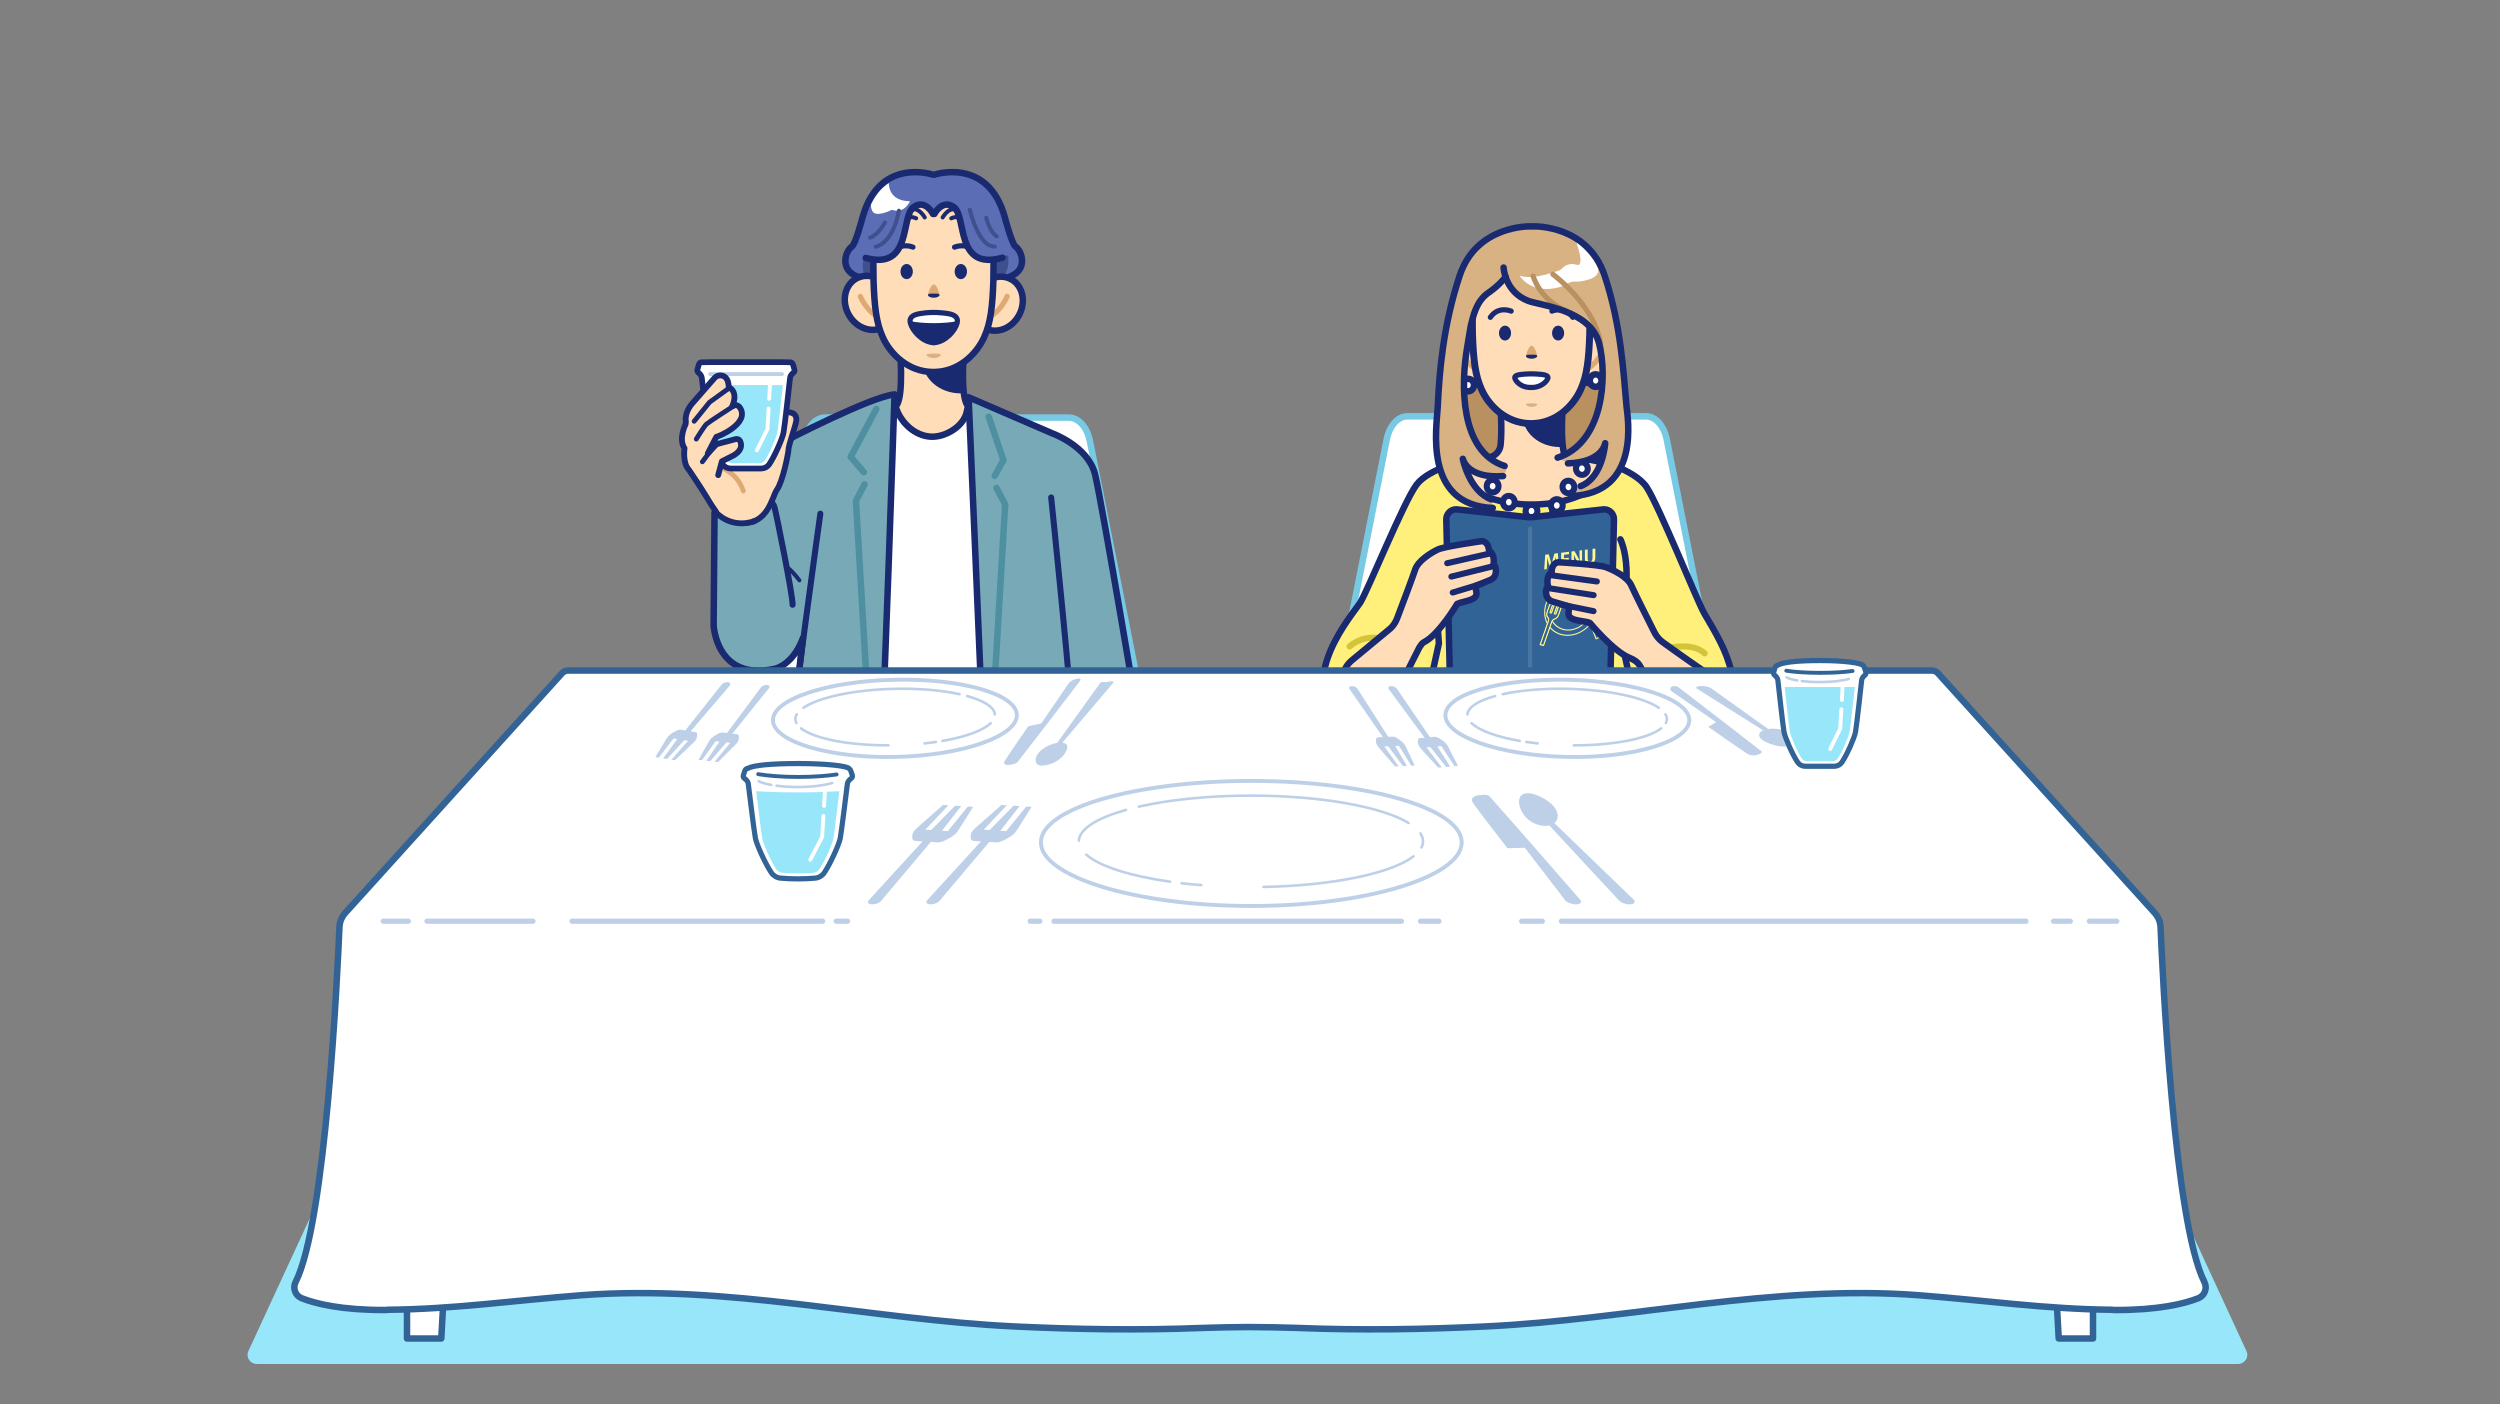 <?xml version="1.0" encoding="utf-8"?>
<!-- Generator: Adobe Illustrator 28.0.0, SVG Export Plug-In . SVG Version: 6.00 Build 0)  -->
<!DOCTYPE svg PUBLIC "-//W3C//DTD SVG 1.1//EN" "http://www.w3.org/Graphics/SVG/1.1/DTD/svg11.dtd">
<svg version="1.1" id="レイヤー_1" xmlns:x="http://ns.adobe.com/Extensibility/1.0/" xmlns:i="http://ns.adobe.com/AdobeIllustrator/10.0/" xmlns:graph="http://ns.adobe.com/Graphs/1.0/"
	 xmlns="http://www.w3.org/2000/svg" xmlns:xlink="http://www.w3.org/1999/xlink" x="0px" y="0px" width="1460px" height="820px"
	 viewBox="0 0 1460 820" style="enable-background:new 0 0 1460 820;" xml:space="preserve">
<rect x="0" y="0" width="1460" height="820" fill="#808080" stroke="none"/>
<style type="text/css">
	.st0{fill:#FFFFFF;stroke:#78C9E3;stroke-width:3.802;stroke-miterlimit:10;}
	.st1{fill:#5B6DB5;}
	.st2{fill:#40508F;}
	.st3{fill:#FFFFFF;}
	.st4{fill:#77AAB6;stroke:#192A71;stroke-width:3.802;stroke-linecap:round;stroke-linejoin:round;stroke-miterlimit:10;}
	.st5{fill:none;stroke:#4E90A0;stroke-width:3.802;stroke-linecap:round;stroke-linejoin:round;stroke-miterlimit:10;}
	.st6{fill:none;stroke:#192A71;stroke-width:3.526;stroke-linecap:round;stroke-linejoin:round;stroke-miterlimit:10;}
	.st7{fill:none;stroke:#192A71;stroke-width:2.369;stroke-linecap:round;stroke-linejoin:round;stroke-miterlimit:10;}
	.st8{fill:#FFDDB8;stroke:#192A71;stroke-width:3.802;stroke-linecap:round;stroke-linejoin:round;stroke-miterlimit:10;}
	.st9{fill:#192A71;}
	.st10{fill:#FFDDB8;stroke:#192A71;stroke-width:3.802;stroke-linecap:round;stroke-linejoin:round;stroke-miterlimit:10.001;}
	.st11{fill:none;stroke:#DDAA73;stroke-width:3.042;stroke-linecap:round;stroke-linejoin:round;stroke-miterlimit:10;}
	.st12{fill:#FFDDB8;}
	.st13{fill:none;stroke:#192A71;stroke-width:3.802;stroke-linecap:round;stroke-linejoin:round;stroke-miterlimit:10;}
	.st14{fill:none;stroke:#192A71;stroke-width:3.042;stroke-linecap:round;stroke-linejoin:round;stroke-miterlimit:10;}
	.st15{fill:#DDAA73;}
	.st16{fill:#D9B284;}
	.st17{fill:#FFDDB8;stroke:#192A71;stroke-width:3.411;stroke-linecap:round;stroke-linejoin:round;stroke-miterlimit:10;}
	.st18{fill:none;stroke:#DDAA73;stroke-width:2.842;stroke-linecap:round;stroke-linejoin:round;stroke-miterlimit:10;}
	.st19{fill:#FFFFFF;stroke:#192A71;stroke-width:3.338;stroke-linecap:round;stroke-linejoin:round;stroke-miterlimit:10;}
	.st20{fill:#98E6FA;}
	.st21{fill:none;stroke:#BDD0E8;stroke-width:2.274;stroke-linecap:round;stroke-linejoin:round;stroke-miterlimit:10;}
	.st22{fill:none;stroke:#FFFFFF;stroke-width:2.274;stroke-linecap:round;stroke-linejoin:round;stroke-miterlimit:10;}
	.st23{fill:none;stroke:#192A71;stroke-width:2.842;stroke-linecap:round;stroke-linejoin:round;stroke-miterlimit:10;}
	.st24{fill:none;stroke:#40508F;stroke-width:2.369;stroke-linecap:round;stroke-linejoin:round;stroke-miterlimit:10;}
	.st25{fill:#FFEF7B;stroke:#192A71;stroke-width:3.802;stroke-linecap:round;stroke-linejoin:round;stroke-miterlimit:10;}
	.st26{fill:none;stroke:#D3C439;stroke-width:3.553;stroke-linecap:round;stroke-linejoin:round;stroke-miterlimit:10;}
	.st27{fill:#B99060;}
	.st28{fill:#FFDDB8;stroke:#192A71;stroke-width:4.049;stroke-linecap:round;stroke-linejoin:round;stroke-miterlimit:10;}
	.st29{fill:#FFFFFF;stroke:#192A71;stroke-width:3.042;stroke-linecap:round;stroke-linejoin:round;stroke-miterlimit:10;}
	.st30{fill:#FFFFFF;stroke:#192A71;stroke-width:3.802;stroke-linecap:round;stroke-linejoin:round;stroke-miterlimit:10;}
	.st31{fill:#326396;}
	.st32{fill:none;stroke:#B99060;stroke-width:3.042;stroke-linecap:round;stroke-linejoin:round;stroke-miterlimit:10;}
	.st33{fill:#FFFFFF;stroke:#192A71;stroke-width:3.553;stroke-linecap:round;stroke-linejoin:round;stroke-miterlimit:10;}
	.st34{fill:#FFFFFF;stroke:#192A71;stroke-width:3.553;stroke-linecap:round;stroke-linejoin:round;stroke-miterlimit:9.999;}
	.st35{fill:#326396;stroke:#192A71;stroke-width:3.802;stroke-linecap:round;stroke-linejoin:round;stroke-miterlimit:10;}
	.st36{fill:none;stroke:#4B76A3;stroke-width:2.369;stroke-linecap:round;stroke-linejoin:round;stroke-miterlimit:10;}
	.st37{fill:#FFF892;}
	.st38{fill:#FFF11B;}
	.st39{fill:none;stroke:#192A71;stroke-width:3.553;stroke-linecap:round;stroke-linejoin:round;stroke-miterlimit:10;}
	.st40{fill:#FFFFFF;stroke:#326396;stroke-width:3.802;stroke-linecap:round;stroke-linejoin:round;stroke-miterlimit:10;}
	.st41{fill:none;stroke:#BDD0E8;stroke-width:3.042;stroke-linecap:round;stroke-linejoin:round;stroke-miterlimit:10;}
	.st42{fill:#FFFFFF;stroke:#326396;stroke-width:3.042;stroke-linecap:round;stroke-linejoin:round;stroke-miterlimit:10;}
	.st43{fill:#FFFFFF;stroke:#326396;stroke-width:2.281;stroke-linecap:round;stroke-linejoin:round;stroke-miterlimit:10;}
	.st44{fill:none;stroke:#BDD0E8;stroke-width:1.521;stroke-linecap:round;stroke-linejoin:round;stroke-miterlimit:10;}
	.st45{fill:#FFFFFF;stroke:#BDD0E8;stroke-width:2.281;stroke-linecap:round;stroke-linejoin:round;stroke-miterlimit:10;}
	.st46{fill:#BDD0E8;}
</style>
<g id="男性">
	<g>
		<path class="st0" d="M651.327,419.636H454.835c-8.61,0-14.785-12.572-12.311-25.063l27.096-136.815
			c1.631-8.235,6.635-13.875,12.311-13.875h142.301c5.676,0,10.68,5.64,12.311,13.875l27.096,136.815
			C666.112,407.064,659.937,419.636,651.327,419.636z"/>
		<g>
			<path class="st1" d="M589.693,161.569c10.919-4.02,7.112-15.032,3.376-17.563c-2.179-1.476-6.321-17.354-6.321-17.354
				c-9.913-35.215-41.053-24.643-41.053-24.643h-0.833c0,0-31.139-10.572-41.053,24.643c0,0-4.143,15.877-6.321,17.354
				c-3.735,2.531-7.543,13.543,3.376,17.563c0,0,6.992,11.114,8.378,11.392s61.178,4.99,61.732,4.621
				C571.529,177.212,589.693,161.569,589.693,161.569z"/>
			<path class="st2" d="M575.041,151.706l13.677-2.588c0,0,3.142,16.819-14.417,17.743
				C556.743,167.786,575.041,151.706,575.041,151.706z"/>
			<path class="st2" d="M504.622,150.042c0,0-3.512,10.35,4.251,15.525c7.763,5.175,11.829,0.185,11.829,0.185l-3.881-11.644
				L504.622,150.042z"/>
			<g>
				<rect x="509.205" y="240.713" class="st3" width="72.236" height="185.683"/>
				<g>
					<path class="st4" d="M574.1,429.618C573.593,415.937,565.657,232,565.657,232l48.727,21.029c0,0,21.111,7.43,25.165,24.151
						c4.054,16.722,27.027,153.705,27.027,153.705L574.1,429.618z"/>
					<polyline class="st5" points="577.393,243.4 586.008,268.736 580.94,277.857 					"/>
					<polyline class="st5" points="581.954,284.951 587.021,294.578 581.194,392.881 					"/>
					<path class="st6" d="M613.877,290.525c0,0,13.181,126.79,12.668,139.346"/>
				</g>
				<g>
					<path class="st4" d="M457.809,257.924l-35.977,36.99l-4.546,4.488l-0.521,65.774c0,0,1.52,33.107,35.977,25.336
						c0,0,10.39-2.112,16.197-17.945c-3.597,30.213-6.57,58.146-6.57,58.146s51.349,2.534,52.363,1.013
						c1.013-1.52,7.683-201.419,7.683-201.419C507.974,231.828,457.809,257.924,457.809,257.924z"/>
					<polyline class="st5" points="504.93,282.853 499.863,292.481 505.69,390.783 					"/>
					<path class="st6" d="M479.091,299.981c0,0-16.721,119.584-16.722,130.732"/>
					<path class="st6" d="M447.168,291.367c0,0,4.054,1.267,5.067,4.56s10.894,52.445,10.641,57.259"/>
					<path class="st7" d="M466.848,338.916c0,0-3.561-4.839-6.939-7.487"/>
					<polyline class="st5" points="511.767,238.852 496.794,266.79 504.463,275.737 					"/>
				</g>
				<g>
					<g>
						<g>
							<path class="st8" d="M525.238,202.109c0.014,0.001,0.029,0.002,0.043,0.003C525.264,202.069,525.249,202.059,525.238,202.109
								z"/>
							<path class="st8" d="M563.288,202.111c0.014-0.001,0.029-0.002,0.043-0.003C563.32,202.059,563.306,202.069,563.288,202.111z
								"/>
							<path class="st8" d="M563.288,202.111c-6.283,0.365-12.559,0.88-18.877,1.321c-0.042,0.61-0.084,1.221-0.127,1.831
								c-0.043-0.61-0.085-1.221-0.127-1.831c-6.317-0.441-12.594-0.956-18.877-1.321c0.42,1.037,2.599,28.71-1.611,34.443
								c-0.673,0.916-0.278,1.955,0.137,3.012c3.108,7.907,10.603,14.746,19.402,15.436c8.714,0.684,20.332-6.212,21.554-15.436
								c0.149-1.126,0.81-2.097,0.137-3.013C560.689,230.822,562.868,203.149,563.288,202.111z"/>
						</g>
						<path class="st9" d="M544.411,203.122l-0.127,1.402l-0.127-1.402l-3.247-0.186c-1.31,2.409-2.062,5.083-2.062,7.913
							c0,10.425,9.926,18.876,22.169,18.876c0.547,0,1.083-0.037,1.619-0.07c-2.47-10.94-0.491-27.547-0.491-27.547L544.411,203.122
							z"/>
					</g>
					<g>
						<g>
							
								<ellipse transform="matrix(0.469 -0.883 0.883 0.469 153.153 608.778)" class="st10" cx="582.652" cy="177.073" rx="16.225" ry="14.057"/>
							<path class="st11" d="M588.159,173.087c0,0-4.096,10.2-12.529,12.85"/>
						</g>
						<g>
							
								<ellipse transform="matrix(0.883 -0.469 0.469 0.883 -23.746 258.761)" class="st10" cx="508.034" cy="177.092" rx="14.057" ry="16.225"/>
							<path class="st11" d="M502.453,173.087c0,0,4.096,10.2,12.529,12.85"/>
						</g>
						<path class="st12" d="M564.36,141.131c-2.049-4.054-3.596-9.444-3.975-12.679c-0.64-5.464-3.413-7.556-7.599-8.196
							s-7.257,4.269-7.257,4.269s-8.282-9.691-13.234-1.793c-3.743,5.97-5.217,14.448-5.77,18.4h-16.526
							c0.016,5.527,0.072,22.185,0.163,23.026c0.503,14.855,1.546,24.272,5.384,32.798c4.574,10.16,14.975,19.939,28.674,20.272
							h1.843c13.699-0.333,24.1-10.112,28.674-20.272c3.838-8.526,4.881-17.943,5.384-32.798c0.091-0.841,0.147-17.5,0.163-23.026
							L564.36,141.131L564.36,141.131z"/>
						<path class="st13" d="M524.781,141.131c-8.646,0-14.782,0-14.782,0c0.016,5.527,0.072,22.185,0.163,23.026
							c0.503,14.855,1.546,24.272,5.384,32.798c4.574,10.16,14.975,19.939,28.674,20.272h1.843
							c13.699-0.333,24.1-10.112,28.674-20.272c3.838-8.526,4.881-17.942,5.384-32.798c0.091-0.841,0.147-17.5,0.163-23.026
							c0,0-5.973,0-14.436,0"/>
						<g>
							<g>
								<g>
									<ellipse class="st9" cx="561.124" cy="158.597" rx="3.604" ry="4.428"/>
									<path class="st14" d="M557.459,144.328c0,0,7.548-3.355,12.412,3.69"/>
								</g>
								<g>
									<ellipse class="st9" cx="529.488" cy="158.597" rx="3.604" ry="4.428"/>
									<path class="st14" d="M533.153,144.328c0,0-7.548-3.355-12.412,3.69"/>
								</g>
							</g>
							<g>
								<path class="st15" d="M548.661,172.284c0,0.865-1.502,1.566-3.355,1.566s-3.355-0.701-3.355-1.566s1.558-6.15,3.411-6.15
									S548.661,171.419,548.661,172.284z"/>
								<path class="st9" d="M548.661,172.284c0,0.865-1.502,1.566-3.355,1.566s-3.355-0.701-3.355-1.566s1.558-0.839,3.411-0.839
									S548.661,171.419,548.661,172.284z"/>
							</g>
							<g>
								<path class="st9" d="M554.423,183.297c-1.478-0.324-3.048-0.459-4.298-0.589c-4.217-0.437-8.499-0.299-12.675,0.416
									c-3.177,0.544-6.73,1.575-5.824,5.423c1.045,4.435,6.671,10.98,13.29,11.567l0.034,0.057
									c0.119-0.001,0.236-0.022,0.355-0.027c0.119,0.005,0.235,0.027,0.355,0.027l0.034-0.057
									c6.619-0.587,12.245-7.132,13.29-11.567C559.764,185.238,557.265,183.92,554.423,183.297z"/>
								<path class="st3" d="M554.423,183.181c-1.478-0.279-3.048-0.396-4.298-0.507c-4.217-0.376-8.499-0.257-12.675,0.359
									c-3.133,0.462-6.625,1.338-5.85,4.543c3.601,0.709,8.407,1.146,13.705,1.146c5.298,0,10.105-0.437,13.706-1.146
									C559.678,184.821,557.22,183.709,554.423,183.181z"/>
								<path class="st14" d="M554.423,183.297c-1.478-0.324-3.048-0.459-4.298-0.589c-4.217-0.437-8.499-0.299-12.675,0.416
									c-3.177,0.544-6.73,1.575-5.824,5.423c1.045,4.435,6.671,10.98,13.29,11.567l0.034,0.057
									c0.119-0.001,0.236-0.022,0.355-0.027c0.119,0.005,0.235,0.027,0.355,0.027l0.034-0.057
									c6.619-0.587,12.245-7.132,13.29-11.567C559.764,185.238,557.265,183.92,554.423,183.297z"/>
							</g>
							<path class="st16" d="M549.499,207.284c0,0.741-1.766,1.845-4.081,1.845s-4.305-1.104-4.305-1.845s2.101-0.783,4.417-0.783
								S549.499,206.543,549.499,207.284z"/>
						</g>
					</g>
				</g>
				<g>
					<path class="st17" d="M451.621,249.248c2.081-12.735,11.76-7.696,11.76-7.696s2.081,1.099,1.628,4.215
						c-0.452,3.115-4.433,14.109-4.523,16.675c-0.09,2.565-3.438,19.057-6.875,23.73c-2.527,3.435-5.428,21.622-21.53,18.782
						l-21.711-29.868l17.912-22.172L451.621,249.248z"/>
					<path class="st18" d="M416.702,271.42c0,0,13.479,2.749,17.369,15.301"/>
					<g>
						<path class="st19" d="M463.488,214.191l-0.033-0.127c-0.388-1.503-0.666-2.529-2.263-2.488c-1.222,0.032-2.794,0-4.556-0.076
							h-42.033c-1.761,0.076-3.334,0.108-4.556,0.076c-1.597-0.041-1.875,0.985-2.263,2.488l-0.033,0.127
							c-0.32,1.242-0.989,2.539,0.029,3.353c0.936,0.749,1.929,1.822,2.068,3.08c0.271,2.457,3.137,28.466,3.8,31.937
							c0.686,3.592,5.144,13.841,8.353,18.588c1.044,1.544,2.817,2.469,4.72,2.469h17.797c1.903,0,3.677-0.925,4.72-2.469
							c3.209-4.747,7.667-14.996,8.353-18.588c0.663-3.47,3.528-29.48,3.8-31.937c0.139-1.258,1.132-2.332,2.067-3.08
							C464.477,216.73,463.808,215.433,463.488,214.191z"/>
						<path class="st20" d="M414.035,224.877c0.735,6.771,2.721,24.892,3.221,27.562c0.574,3.065,4.461,12.175,7.193,16.296
							c0.734,1.107,1.98,1.769,3.332,1.769h15.657c1.352,0,2.598-0.662,3.332-1.769c2.732-4.124,6.619-13.232,7.193-16.295
							c0.5-2.672,2.486-20.789,3.221-27.563L414.035,224.877L414.035,224.877z"/>
						<line class="st21" x1="414.712" y1="218.463" x2="456.687" y2="218.463"/>
						<path class="st22" d="M449.812,222.311c0,0-0.281,4.874-0.61,10.57"/>
						<path class="st22" d="M448.872,238.596c-0.361,6.26-0.689,11.934-0.689,11.934l-6.152,12.46"/>
					</g>
					<g>
						<path class="st17" d="M419.416,277.467l2.171-8.063l5.609-2.84c0,0,7.572-3.048,5.085-8.874
							c-0.434-1.016-1.571-1.53-2.628-1.25l-11.182,2.962l-5.121,5.386c0,0,5.22-10.273,5.121-9.774
							c-0.096,0.485,20.514-7.808,13.333-17.39c-0.352-0.47-2.043-1.36-2.543-1.056l-1.653,0.675c0,0,4.059-8.062-2.047-11.154
							c0,0,0.137-2.668-1.162-4.797c-1.561-2.559-5.185-2.758-7.154-0.505l-13.35,15.276c0,0-4.235,4.887-3.348,10.173l-0.197,1.596
							c0,0-4.333,8.478-0.591,13.964c0,0-1.28,8.677,2.561,12.567c0,0,7.47,11.106,10.045,15.465
							c4.593,7.775,5.909,8.877,6.106,9.575s8.865,9.39,21.966,4.997"/>
						<path class="st23" d="M406.63,256.418c0,0,4.626-7.518,5.917-8.716c1.291-1.199,16.714-11.135,16.714-11.135"/>
						<polyline class="st23" points="405.393,246.013 414.322,234.954 425.457,226.891 						"/>
						<path class="st23" d="M410.188,269.679c0,0,6.978-9.489,7.63-9.883"/>
					</g>
				</g>
			</g>
			<path class="st13" d="M500.865,161.569c-10.919-4.02-7.112-15.032-3.376-17.563c2.179-1.476,6.321-17.354,6.321-17.354
				c9.913-35.215,41.053-24.643,41.053-24.643h0.833c0,0,31.139-10.572,41.053,24.643c0,0,4.143,15.877,6.321,17.354
				c3.735,2.531,7.543,13.543-3.376,17.563"/>
			<path class="st1" d="M546.577,112.522c32.529-4.621,39.368,38.074,39.368,38.074c-23.658,6.377-24.859-17.374-26.985-26.43
				s-13.123,1.663-13.123,1.663s-5.36-8.964-11.459-3.697c-6.099,5.268-6.746,18.852-7.393,19.961
				c-0.647,1.109-9.241,14.694-21.625,8.132l7.763-29.572L546.577,112.522z"/>
			<g>
				<path class="st7" d="M555.535,127.497c0,0,2.873-1.446,4.31-0.126"/>
				<path class="st7" d="M550.507,126.994c0,0,3.592-6.224,7.327-4.401"/>
				<path class="st13" d="M505.6,150.643c27.322,7.366,20.195-24.341,27.987-29.747c6.901-4.789,11.292,4.061,11.292,4.061h0.802
					c0,0,4.391-8.85,11.292-4.061c7.84,5.44,0.575,37.509,28.501,29.605"/>
				<path class="st7" d="M535.023,127.497c0,0-2.873-1.446-4.31-0.126"/>
				<path class="st7" d="M540.051,126.994c0,0-3.592-6.224-7.327-4.401"/>
			</g>
			<path class="st3" d="M519.101,106.92c-4.354,2.852-7.861,7.087-10.482,12.658c0.018,2.229,0.808,3.664,0.808,3.664
				c2.126,4.159,11.459-0.739,11.459-0.739c7.301,2.68,10.535-4.99,10.535-4.99C519.665,117.429,519.043,108.922,519.101,106.92z"/>
			<path class="st24" d="M566.354,122.503c0,0,5.175,21.994,14.601,21.44"/>
			<path class="st24" d="M575.965,127.124c0,0,1.756,8.132,6.099,10.905"/>
			<path class="st24" d="M524.953,123.058c0,0-2.68,18.021-13.492,21.07"/>
			<path class="st24" d="M516.82,129.896c0,0-3.604,7.116-8.687,8.872"/>
		</g>
	</g>
</g>
<g id="女性">
	<g>
		<path class="st0" d="M987.892,415.387H795.329c-8.437,0-14.489-12.32-12.064-24.562l26.554-134.078
			c1.598-8.07,6.502-13.597,12.064-13.597h139.455c5.562,0,10.466,5.527,12.064,13.597l26.554,134.078
			C1002.381,403.066,996.329,415.387,987.892,415.387z"/>
		<g>
			<path class="st25" d="M930.042,267.887c0,0,24.288,5.711,31.515,16.532s29.699,66.876,33.7,73.747
				c6.441,11.06,13.215,21.847,15.893,34.55c2.608,12.375-0.79,26.815-12.057,33.981c-12.533,7.971-29.791,5.196-39.052-6.186
				c-15.913-19.557-52.933-47.073-52.933-47.073l-25.778-70.704l-2.541-22.347L930.042,267.887z"/>
			<path class="st25" d="M858.008,268.235c0,0-23.309,4.847-30.797,14.892s-28.76,62.559-32.924,68.952
				s-36.673,43.821-12.995,66.286c0,0,24.647,21.02,46.018-6.699c16.116-20.903,38.163-67.783,38.163-67.783l40.571-41.141
				l3.052-21.115L858.008,268.235z"/>
			<path class="st25" d="M840.914,324.402c0,0-6.265,3.548-2.386,27.186l1.79,24.197l-12,54.402l130.549-1.15l-12-55.551
				l1.79-23.048c3.879-23.639-2.354-35.458-2.354-35.458"/>
			<path class="st26" d="M788.173,377.57c0,0,9.617-9.822,25.07-2.357"/>
			<path class="st26" d="M975.319,378.328c0,0,13.257-3.252,20.211,3.214"/>
			<ellipse class="st27" cx="896.174" cy="230.628" rx="43.222" ry="46.662"/>
			<g>
				<g>
					<g>
						<path class="st8" d="M875.926,234.008c0.014,0.001,0.028,0.002,0.042,0.003C875.951,233.97,875.937,233.96,875.926,234.008z"
							/>
						<path class="st8" d="M913.216,234.011c0.014-0.001,0.028-0.002,0.042-0.003C913.247,233.96,913.232,233.969,913.216,234.011z"
							/>
						<path class="st8" d="M913.976,266.49c-3.175-7.591-1.272-31.525-0.886-32.479c-6.157,0.358-12.308,0.862-18.499,1.294
							c-0.041,0.598-0.083,1.197-0.124,1.795c-0.042-0.598-0.083-1.196-0.125-1.795c-6.191-0.432-12.342-0.937-18.499-1.294
							c0.305,0.753,1.556,15.841,0.505,25.89c-0.392,3.744-3.318,6.731-7.053,7.196c-7.973,0.994-14.987,2.445-20.568,4.228
							c1.76,13.064,21.544,23.365,45.708,23.365s43.948-10.3,45.708-23.365C933.288,269.136,924.274,267.446,913.976,266.49z"/>
					</g>
					<path class="st9" d="M894.716,235.001l-0.124,1.374l-0.124-1.374l-3.182-0.182c-1.284,2.361-2.021,4.982-2.021,7.755
						c0,10.216,9.727,18.498,21.726,18.498c0.536,0,1.061-0.036,1.587-0.068c-2.421-10.721-0.481-26.996-0.481-26.996
						L894.716,235.001z"/>
				</g>
				<g>
					<g>
						
							<ellipse transform="matrix(0.469 -0.883 0.883 0.469 310.978 932.953)" class="st10" cx="931.051" cy="207.961" rx="15.901" ry="13.776"/>
						<path class="st11" d="M936.43,204.076c0,0-4.014,9.996-12.278,12.593"/>
					</g>
					<g>
						
							<ellipse transform="matrix(0.883 -0.469 0.469 0.883 2.583 426.356)" class="st10" cx="857.931" cy="207.989" rx="13.776" ry="15.901"/>
						<path class="st11" d="M852.438,204.076c0,0,4.014,9.996,12.278,12.593"/>
					</g>
					<g>
						<path class="st28" d="M894.41,172.917c0.196-1.025,0.3-2.086,0.3-3.173c0-8.648-6.518-15.659-14.559-15.659
							s-14.559,7.011-14.559,15.659c0,1.087,0.104,2.149,0.3,3.173H859.8c0.016,5.405,0.071,21.695,0.159,22.518
							c0.492,14.527,1.512,23.736,5.266,32.074c4.473,9.936,14.645,19.499,28.041,19.825h1.802
							c13.396-0.326,23.569-9.889,28.041-19.825c3.753-8.338,4.774-17.547,5.266-32.074c0.089-0.823,0.143-17.114,0.159-22.518
							H894.41z"/>
						<g>
							<g>
								<g>
									<ellipse class="st9" cx="909.936" cy="194.519" rx="3.532" ry="4.339"/>
									<path class="st14" d="M906.345,181.697c0,0,7.397-3.288,12.164,3.616"/>
								</g>
								<g>
									<ellipse class="st9" cx="878.933" cy="194.519" rx="3.532" ry="4.339"/>
									<path class="st14" d="M882.524,181.697c0,0-7.397-3.288-12.164,3.616"/>
								</g>
							</g>
							<g>
								<path class="st15" d="M897.722,207.932c0,0.847-1.472,1.534-3.288,1.534c-1.816,0-3.288-0.687-3.288-1.534
									s1.527-6.027,3.342-6.027S897.722,207.085,897.722,207.932z"/>
								<path class="st9" d="M897.722,207.932c0,0.847-1.472,1.534-3.288,1.534c-1.816,0-3.288-0.687-3.288-1.534
									s1.527-0.822,3.342-0.822S897.722,207.085,897.722,207.932z"/>
							</g>
							<g>
								<path class="st29" d="M900.718,218.703c-1.039-0.144-2.142-0.204-3.02-0.261c-2.964-0.194-5.973-0.133-8.908,0.185
									c-2.233,0.242-4.73,0.699-4.093,2.408c0.734,1.969,3.618,4.961,8.27,5.222l2.356,0.008c4.652-0.261,7.866-3.261,8.601-5.23
									C904.472,219.565,902.715,218.979,900.718,218.703z"/>
							</g>
							<path class="st16" d="M897.717,236.178c0,0.58-1.382,1.444-3.195,1.444s-3.37-0.864-3.37-1.444s1.645-0.613,3.458-0.613
								S897.717,235.597,897.717,236.178z"/>
						</g>
					</g>
					<path class="st30" d="M860.825,224.892c0,2.019-1.54,3.656-3.441,3.656s-3.441-1.637-3.441-3.656s1.54-3.656,3.441-3.656
						S860.825,222.873,860.825,224.892z"/>
					<path class="st30" d="M935.298,222.268c0,2.019-1.54,3.656-3.441,3.656s-3.441-1.637-3.441-3.656
						c0-2.019,1.54-3.656,3.441-3.656S935.298,220.249,935.298,222.268z"/>
				</g>
			</g>
			<g>
				<g>
					<path class="st16" d="M951.302,249.688c0,0-7.516-72.734-12.257-84.875c-4.741-12.142-21.623-43.594-63.599-27.983
						c0,0,0,0.025,0,0.035c-28.594,11.131-32.377,59.863-32.377,59.863l-4.163,54.348c-0.694,45.097,26.133,45.213,31.915,45.791
						s-3.135-5.495-3.135-5.495c-14.52-11.472-9.122-15.781-9.122-15.781c21.277,8.326,21.739-3.006,21.739-3.006
						c-27.405-6.822-26.249-53.191-24.052-62.673s1.85-29.024,10.176-37.234c5.099-5.029,9.756-10.309,12.606-13.812
						c2.137,5.851,6.973,13.642,12.414,15.836c0,0,42.162,7.227,43.666,29.891c0,0,3.696,50.301-25.444,62.673
						c0,0,8.908,8.21,24.981-3.469c0,0,0.116,16.42-16.883,22.896c0,0-0.921,2.09-0.463,2.544
						C917.764,289.689,953.499,288.426,951.302,249.688z"/>
					<path class="st31" d="M870.957,291.661c0.286,0.242,0.583,0.486,0.894,0.734c-0.197-0.234-0.336-0.385-0.336-0.385
						C871.322,291.892,871.145,291.778,870.957,291.661z"/>
				</g>
				<path class="st3" d="M920.312,140.783c0,0,5.995,15.826,0.139,13.781c-2.082-0.727-4.416-0.394-6.324,0.667
					c-1.544,0.86-2.153,2.298-3.911,2.859c-6.961,2.221-15.463,5.112-22.784,2.91c0,0,6.611,11.462,23.716,6.576
					c0.643-0.184,3.029-1.101,3.542-1.529c0.773-0.645,3.295-1.869,5.763-1.549c0.776,0.101,13.922-0.909,12.872-7.066
					S920.312,140.783,920.312,140.783z"/>
				<path class="st32" d="M895.337,161.211c0,0,3.745,13.919,19.765,20.585"/>
				<path class="st32" d="M906.899,160.188c0,0,27.251,20.183,28.215,44.403"/>
				<g>
					<path class="st13" d="M878.102,156.256c0,0,0.653,14.315,14.529,19.519c6.64,2.49,36.119,5.227,41.207,24.653
						s2.544,58.279-24.167,66.836"/>
					<path class="st13" d="M915.687,270.618c20.352-0.694,21.739-11.795,21.739-11.795s-1.272,20.111-14.339,25.084"/>
					<path class="st13" d="M878.684,272.121c-26.236-8.405-25.565-47.895-21.855-69.265l2.081-12.488
						c1.503-5.782,3.04-14.459,10.523-19.542c6.129-4.163,9.829-9.135,9.829-9.135"/>
					<path class="st13" d="M877.793,278.023c-21.161,1.619-23.508-10.065-23.508-10.065s3.605,18.73,16.671,23.703"/>
					<path class="st13" d="M871.79,296.653c-40.934-1.735-32.653-47.775-32.146-59.107c0.902-20.185,3.119-47.403,12.835-76.665
						c9.829-29.602,41.166-28.673,41.166-28.673h2.264c0,0,31.337-0.93,41.166,28.673c9.716,29.263,10.985,56.545,12.835,76.665
						c0.491,5.334,8.788,50.407-32.146,52.142"/>
				</g>
			</g>
			<g>
				<ellipse class="st33" cx="871.691" cy="283.92" rx="3.441" ry="3.656"/>
				<ellipse class="st33" cx="881.154" cy="293.255" rx="3.441" ry="3.656"/>
				<ellipse class="st33" cx="894.395" cy="298.471" rx="3.441" ry="3.656"/>
				<ellipse class="st33" cx="909.176" cy="295.177" rx="3.441" ry="3.656"/>
				
					<ellipse transform="matrix(0.987 -0.159 0.159 0.987 -31.78 150.122)" class="st34" cx="924.038" cy="274.039" rx="3.441" ry="3.656"/>
				
					<ellipse transform="matrix(0.987 -0.159 0.159 0.987 -33.581 149.01)" class="st34" cx="916.177" cy="284.756" rx="3.441" ry="3.656"/>
			</g>
			<g>
				<path class="st35" d="M936.757,297.442l-42.058,4.598c-0.051,0-0.098,0.014-0.148,0.015h-1.904
					c-0.05-0.001-0.097-0.015-0.148-0.015l-42.058-4.598c-3.257,0-5.876,2.696-5.802,5.972l2.058,91.105
					c0.072,3.172,2.648,5.706,5.802,5.706l37.942,4.598c0.781,0,5.536,0,6.317,0l37.942-4.598c3.154,0,5.731-2.534,5.802-5.706
					l2.058-91.105C942.633,300.137,940.014,297.442,936.757,297.442z"/>
				<path class="st36" d="M893.598,398.805c0,0,0-83.785,0-90.17"/>
				<g>
					<g>
						<g>
							<g>
								
									<ellipse transform="matrix(0.685 -0.728 0.728 0.685 29.628 780.16)" class="st31" cx="917.216" cy="355.81" rx="16.122" ry="14.26"/>
								<path class="st37" d="M917.266,371.228c-8.535,1.048-15.478-5.043-15.478-13.578s6.944-16.331,15.478-17.379
									s15.478,5.043,15.478,13.578S925.801,370.18,917.266,371.228z M917.266,340.899c-8.188,1.005-14.85,8.485-14.85,16.673
									c0,8.188,6.662,14.032,14.85,13.027s14.85-8.485,14.85-16.673C932.116,345.738,925.454,339.894,917.266,340.899z"/>
							</g>
							<g>
								
									<ellipse transform="matrix(0.685 -0.729 0.729 0.685 29.776 780.258)" class="st31" cx="917.319" cy="355.691" rx="12.876" ry="11.389"/>
								<path class="st37" d="M917.266,368.173c-6.851,0.841-12.424-4.048-12.424-10.898c0-6.851,5.573-13.108,12.424-13.949
									s12.424,4.048,12.424,10.899C929.69,361.075,924.116,367.332,917.266,368.173z M917.266,343.954
									c-6.504,0.799-11.796,6.74-11.796,13.244s5.292,11.146,11.796,10.347s11.796-6.74,11.796-13.244
									S923.77,343.155,917.266,343.954z"/>
							</g>
						</g>
						<g>
							<path class="st31" d="M910.099,354.454l-1.339,3.842c-0.086,0.246-0.345,0.399-0.581,0.342l-0.113-0.027
								c-0.235-0.057-0.356-0.302-0.271-0.547l1.345-3.859c0.221-0.634-0.121-0.921-0.512-1.015
								c-0.392-0.094-0.865-0.004-1.086,0.63l-1.345,3.86c-0.086,0.245-0.346,0.398-0.58,0.342l-0.113-0.027
								c-0.235-0.057-0.356-0.301-0.27-0.547l1.339-3.842c0.395-1.134-1.166-1.468-1.552-0.361
								c-0.462,1.326-1.278,3.668-1.278,3.668c-0.717,2.036-0.435,2.677,0.113,3.498c0.442,0.661,0.87,1.082,0.427,2.351
								l-4.757,13.653l1.864,0.45l4.757-13.653c0.442-1.27,1.074-1.435,1.872-1.797c0.991-0.45,1.641-0.866,2.344-2.905
								c0,0,0.816-2.342,1.278-3.668C912.028,353.732,910.494,353.32,910.099,354.454z"/>
							<path class="st38" d="M901.579,377.242l-2.454-0.592l4.864-13.961c0.348-0.998,0.101-1.356-0.273-1.897
								c-0.041-0.06-0.084-0.121-0.126-0.185c-0.581-0.869-0.904-1.601-0.141-3.768l1.277-3.667
								c0.152-0.435,0.471-0.753,0.875-0.875c0.407-0.121,0.838-0.02,1.1,0.26c0.258,0.275,0.318,0.683,0.167,1.118l-1.339,3.842
								c-0.026,0.075,0.011,0.15,0.082,0.167l0.113,0.027c0.047,0.011,0.086-0.006,0.106-0.018c0.019-0.011,0.054-0.038,0.072-0.087
								l1.345-3.86c0.168-0.483,0.459-0.703,0.673-0.802c0.243-0.113,0.526-0.135,0.815-0.065c0.674,0.163,0.943,0.697,0.7,1.395
								l-1.345,3.86c-0.017,0.049-0.005,0.087,0.005,0.105c0.009,0.018,0.031,0.051,0.079,0.062l0.113,0.027
								c0.048,0.011,0.087-0.006,0.106-0.018c0.019-0.011,0.055-0.038,0.072-0.087l1.339-3.842c0.262-0.751,0.93-1.015,1.454-0.888
								c0.525,0.127,0.941,0.666,0.679,1.416l-1.278,3.668c-0.748,2.169-1.491,2.644-2.54,3.12c-0.077,0.035-0.152,0.068-0.225,0.1
								c-0.664,0.291-1.103,0.484-1.451,1.482L901.579,377.242z M899.93,376.175l1.273,0.307l4.649-13.344
								c0.454-1.302,1.133-1.6,1.852-1.915c0.071-0.031,0.143-0.063,0.217-0.096c0.897-0.407,1.48-0.755,2.147-2.689l1.278-3.67
								c0.148-0.425-0.121-0.613-0.304-0.657c-0.224-0.054-0.513,0.026-0.648,0.414l-1.339,3.842
								c-0.07,0.201-0.211,0.372-0.397,0.481c-0.186,0.109-0.394,0.144-0.587,0.097l-0.113-0.027
								c-0.193-0.047-0.346-0.169-0.433-0.344s-0.096-0.382-0.026-0.583l1.344-3.86c0.083-0.239,0.122-0.528-0.324-0.635
								c-0.107-0.026-0.264-0.044-0.399,0.019c-0.124,0.057-0.217,0.179-0.284,0.374l-1.345,3.86
								c-0.07,0.201-0.211,0.372-0.397,0.481c-0.185,0.11-0.394,0.144-0.586,0.098l-0.113-0.027
								c-0.397-0.096-0.603-0.512-0.458-0.927l1.339-3.842c0.075-0.215,0.055-0.392-0.058-0.512
								c-0.118-0.126-0.323-0.174-0.509-0.118c-0.128,0.038-0.3,0.141-0.394,0.412l-1.278,3.668
								c-0.681,1.933-0.411,2.486,0.085,3.229c0.041,0.061,0.082,0.12,0.122,0.178c0.405,0.586,0.787,1.14,0.334,2.443
								L899.93,376.175z"/>
						</g>
						<g>
							<path class="st31" d="M903.427,365.168c-1.409,4.045-3.9,11.244-3.9,11.244l1.864,0.45l4.757-13.653
								c0.442-1.27,1.074-1.435,1.872-1.797c0.991-0.45,1.641-0.866,2.344-2.905c0,0,0.816-2.342,1.278-3.668
								c0.386-1.107-1.147-1.52-1.542-0.386l-1.339,3.842c-0.086,0.246-0.345,0.399-0.581,0.342l-0.113-0.027
								c-0.235-0.057-0.356-0.302-0.271-0.547l1.345-3.859c0.221-0.634-0.121-0.921-0.512-1.015
								c-0.392-0.094-0.865-0.004-1.086,0.63l-1.345,3.86c-0.086,0.245-0.346,0.398-0.58,0.342l-0.113-0.027
								c-0.235-0.057-0.356-0.301-0.27-0.547l1.339-3.842c0.395-1.134-1.166-1.468-1.552-0.361
								c-0.462,1.326-1.278,3.668-1.278,3.668c-0.717,2.036-0.435,2.677,0.113,3.498c0.442,0.661,0.87,1.082,0.427,2.351
								C904.284,362.76,903.899,363.815,903.427,365.168"/>
							<path class="st37" d="M901.391,377.176c-0.036,0.004-0.073,0.003-0.107-0.006l-1.864-0.45
								c-0.163-0.039-0.247-0.209-0.188-0.379c0,0,2.491-7.199,3.9-11.245l0.295,0.071l-0.295-0.071
								c0.467-1.341,0.854-2.403,0.858-2.413c0.346-0.993,0.099-1.351-0.275-1.892c-0.041-0.06-0.084-0.121-0.126-0.185
								c-0.581-0.869-0.904-1.601-0.141-3.768l1.277-3.667c0.152-0.435,0.471-0.753,0.875-0.875c0.407-0.121,0.838-0.02,1.1,0.26
								c0.258,0.275,0.318,0.683,0.167,1.118l-1.339,3.842c-0.026,0.075,0.011,0.15,0.082,0.167l0.113,0.027
								c0.047,0.011,0.086-0.006,0.106-0.018c0.019-0.011,0.054-0.038,0.072-0.087l1.345-3.86c0.168-0.483,0.459-0.703,0.673-0.802
								c0.243-0.113,0.526-0.135,0.815-0.065c0.674,0.163,0.943,0.697,0.7,1.395l-1.345,3.86c-0.017,0.049-0.005,0.087,0.005,0.105
								c0.009,0.018,0.031,0.051,0.079,0.062l0.113,0.027c0.048,0.011,0.087-0.006,0.106-0.018c0.019-0.011,0.055-0.038,0.072-0.087
								l1.339-3.842c0.262-0.751,0.93-1.015,1.454-0.888c0.525,0.127,0.941,0.666,0.679,1.416l-1.278,3.668
								c-0.748,2.169-1.491,2.644-2.54,3.12c-0.077,0.035-0.152,0.068-0.225,0.1c-0.664,0.291-1.103,0.484-1.451,1.482
								l-4.757,13.653c-0.029,0.082-0.087,0.153-0.162,0.197C901.482,377.155,901.437,377.171,901.391,377.176z M899.929,376.175
								l1.274,0.307l4.649-13.344c0.454-1.302,1.133-1.6,1.852-1.915c0.071-0.031,0.143-0.063,0.217-0.096
								c0.897-0.407,1.48-0.755,2.147-2.689l1.278-3.67c0.148-0.425-0.121-0.613-0.304-0.657c-0.224-0.054-0.513,0.026-0.648,0.414
								l-1.339,3.842c-0.07,0.201-0.211,0.372-0.397,0.481c-0.186,0.109-0.394,0.144-0.587,0.097l-0.113-0.027
								c-0.193-0.047-0.346-0.169-0.433-0.344s-0.096-0.382-0.026-0.583l1.344-3.86c0.083-0.239,0.122-0.528-0.324-0.635
								c-0.107-0.026-0.264-0.044-0.399,0.019c-0.124,0.057-0.217,0.179-0.284,0.374l-1.345,3.86
								c-0.07,0.201-0.211,0.372-0.397,0.481c-0.185,0.11-0.394,0.144-0.586,0.098l-0.113-0.027
								c-0.397-0.096-0.603-0.512-0.458-0.927l1.339-3.842c0.075-0.215,0.055-0.392-0.058-0.512
								c-0.118-0.126-0.323-0.174-0.509-0.118c-0.128,0.038-0.3,0.141-0.394,0.412l-1.278,3.668
								c-0.681,1.933-0.411,2.486,0.085,3.229c0.041,0.061,0.082,0.12,0.122,0.178c0.405,0.586,0.787,1.14,0.334,2.443
								c-0.006,0.015-0.391,1.073-0.856,2.408l0,0C902.487,368.787,900.42,374.759,899.929,376.175z"/>
						</g>
						<g>
							<path class="st31" d="M923.862,353.011c0.073,1.242,0.001,4.214,0.579,6.519c0.577,2.305,2.038,2.456,3.261,3.297
								l0.805,0.806l3.603,9.457l1.854-0.903l0.009-0.005c-0.114-0.298-3.369-8.843-4.749-12.464
								c-1.365-3.582-2.755-7.231-2.995-7.86C925.738,350.565,923.754,351.148,923.862,353.011z"/>
							<path class="st37" d="M932.111,373.404c-0.045,0.006-0.091,0.001-0.133-0.013c-0.076-0.026-0.134-0.082-0.162-0.157
								l-3.582-9.403l-0.748-0.749c-0.272-0.185-0.566-0.341-0.851-0.492c-0.997-0.528-2.028-1.074-2.498-2.949
								c-0.459-1.831-0.515-4.063-0.553-5.541c-0.01-0.411-0.019-0.766-0.035-1.033l0,0c-0.068-1.167,0.596-1.918,1.284-2.144
								c0.729-0.24,1.425,0.086,1.694,0.791l2.995,7.86c1.38,3.621,4.635,12.166,4.749,12.465c0.059,0.155-0.024,0.345-0.187,0.425
								l-1.865,0.908C932.183,373.389,932.147,373.4,932.111,373.404z M924.176,352.955c0.016,0.278,0.025,0.637,0.036,1.054
								c0.037,1.451,0.092,3.643,0.535,5.41c0.411,1.64,1.295,2.108,2.231,2.604c0.305,0.161,0.62,0.328,0.923,0.537
								c0.013,0.009,0.025,0.019,0.037,0.031l0.805,0.806c0.026,0.026,0.047,0.058,0.061,0.094l3.495,9.175l1.273-0.62
								c-0.59-1.548-3.389-8.895-4.642-12.182l-2.995-7.86c-0.187-0.491-0.625-0.593-0.976-0.478
								C924.567,351.653,924.127,352.105,924.176,352.955L924.176,352.955z"/>
						</g>
					</g>
					<g>
						<path class="st37" d="M910.284,331.484l-1.559,0.191l-0.155-3.286c-0.044-1.122-0.099-2.265-0.088-3.338l-0.033,0.004
							c-0.243,1.047-0.553,2.212-0.84,3.198l-1.039,3.565l-1.238,0.152l-0.94-3.267c-0.276-0.928-0.542-2.045-0.741-3.059
							l-0.033,0.004c-0.022,1.075-0.077,2.342-0.133,3.399l-0.166,3.292l-1.492,0.183l0.575-8.571l2.023-0.248l0.917,3.082
							c0.276,0.994,0.52,1.959,0.707,2.909l0.033-0.004c0.199-0.975,0.453-2.034,0.741-3.086l0.962-3.312l2.012-0.247
							L910.284,331.484z"/>
						<path class="st37" d="M916.474,330.724l-4.753,0.584v-8.5l4.576-0.562v1.371l-2.94,0.361v2.056l2.774-0.341v1.338
							l-2.774,0.341v2.365l3.117-0.383V330.724z"/>
						<path class="st37" d="M923.925,329.81l-1.636,0.201l-1.824-3.291c-0.453-0.818-0.951-1.807-1.304-2.692l-0.044,0.005
							c0.066,1.042,0.099,2.232,0.099,3.746v2.609l-1.481,0.182v-8.5l1.769-0.217l1.791,3.229c0.453,0.796,0.928,1.776,1.271,2.618
							l0.022-0.003c-0.099-1.071-0.144-2.27-0.144-3.652v-2.553l1.481-0.182V329.81z"/>
						<path class="st37" d="M931.674,325.332c0,2.487-1.183,3.793-3.106,4.029c-1.912,0.235-2.995-0.771-2.995-3.269v-4.996
							l1.636-0.201v5.14c0,1.492,0.564,2.075,1.404,1.972c0.884-0.109,1.426-0.805,1.426-2.319v-5.14l1.636-0.201L931.674,325.332
							L931.674,325.332z"/>
					</g>
				</g>
			</g>
			<g>
				<path class="st8" d="M995.412,392.158c-2.894-1.906-5.721-3.938-8.576-5.909c-4.373-3.019-11.65-8.234-15.767-11.196
					c-2.032-1.462-3.693-3.422-4.854-5.724c-3.641-7.223-11.785-23.44-13.527-27.433c-2.259-5.18-10.744-9.139-14.966-10.699
					s-27.603-2.841-27.603-2.841c-4.314,0.627-3.938,5.822-3.938,5.822c-3.909,2.75-2.064,8.398-2.064,8.398
					c-1.654,0.9-1.153,4.035-1.153,4.035c0.293,4.065,4.139,4.81,4.139,4.81l9.319,2.77c-0.093,1.026-0.508,3.518-0.372,4.565
					c0.544,4.209,9.404,3.647,12.425,5.011c0,0,13.842,16.782,23.382,20.512c2.425,0.948,4.576,2.335,5.898,4.646
					c2.899,5.07,5.786,10.015,8.288,15.329c4.242,9.008,7.101,17.516,21.257,17.235
					C1000.926,421.217,1007.749,400.284,995.412,392.158z"/>
				<path class="st39" d="M930.623,356.907c0,0-11.585-2.366-18.79-3.837"/>
				<line class="st39" x1="904.425" y1="343.497" x2="930.676" y2="347.569"/>
				<line class="st39" x1="906.07" y1="335.97" x2="932.553" y2="339.583"/>
			</g>
			<g>
				<path class="st8" d="M872.181,329.741c0,0,1.279-5.769-2.621-8.214c0,0-0.066-5.207-4.177-5.505c0,0-21.9,3.05-25.747,4.925
					s-11.512,6.465-13.219,11.799c-1.316,4.112-7.669,20.894-10.511,28.37c-0.861,2.265-2.173,4.256-3.841,5.831
					c0,0-22.54,18.66-22.553,18.671c-7.15,5.919-7.618,16.897-1.371,23.615c8.994,9.673,23.464,5.242,28.154-6.101l12.594-25.002
					c1.07-1.384,1.329-2.398,2.899-3.202c8.676-4.441,19.185-22.218,19.185-22.218c2.733-1.588,11.116-1.7,11.287-5.936
					c0.043-1.054-0.549-3.507-0.72-4.522l8.545-3.467c0,0,3.56-1.034,3.506-5.108C873.592,333.676,873.81,330.513,872.181,329.741z"
					/>
				<path class="st39" d="M848.396,346.035c0,0,10.711-3.237,17.373-5.25"/>
				<line class="st39" x1="871.966" y1="330.682" x2="847.591" y2="336.731"/>
				<line class="st39" x1="869.809" y1="323.305" x2="845.178" y2="328.913"/>
			</g>
		</g>
	</g>
</g>
<g id="テーブル_x5F_影">
	<path class="st20" d="M1265.746,696.634H191.248c-2.12,0-4.045,1.219-4.923,3.118l-41.281,89.284
		c-1.63,3.524,0.989,7.527,4.923,7.527h1157.06c3.935,0,6.553-4.003,4.923-7.527l-41.281-89.284
		C1269.791,697.853,1267.866,696.634,1265.746,696.634z"/>
</g>
<g id="テーブル">
	<g>
		<polygon class="st40" points="262.269,699.01 237.691,699.01 237.691,781.683 257.706,781.683 		"/>
		<polygon class="st40" points="1197.731,699.01 1222.309,699.01 1222.309,781.683 1202.294,781.683 		"/>
		<g>
			<path class="st40" d="M1287.382,748.743c-17.863-35.295-24.645-183.923-25.608-207.281c-0.071-1.716-0.477-3.397-1.195-4.957
				c-0.559-1.213-1.297-2.333-2.193-3.323c-13.992-15.47-126.69-140.071-126.69-140.071c-0.87-0.962-2.176-1.52-3.554-1.52H331.859
				c-1.379,0-2.684,0.558-3.554,1.52c0,0-112.698,124.601-126.69,140.071c-0.896,0.99-1.635,2.11-2.193,3.323
				c-0.718,1.56-1.124,3.241-1.195,4.957c-0.963,23.358-7.745,171.986-25.608,207.281c-1.819,3.593-0.143,7.95,3.612,9.436
				c7.905,3.128,22.982,6.987,49.128,6.872c0,0,0.441-0.054,1.267-0.155c38.003-0.293,75.257-5.616,112.77-8.471
				c85.461-6.505,168.31,14.182,253.196,18.233c36.396,1.737,73.195,2.305,109.903,0.846c7.209-0.287,18.642-0.453,26.772-0.513
				c8.393,0.06,21.031,0.226,28.24,0.513c36.708,1.459,73.508,0.891,109.903-0.846c84.886-4.051,167.735-24.738,253.196-18.233
				c37.513,2.855,74.767,8.178,112.77,8.471c0.826,0.101,1.267,0.155,1.267,0.155c26.146,0.115,41.223-3.744,49.128-6.872
				C1287.526,756.693,1289.201,752.336,1287.382,748.743z"/>
			<g>
				<path class="st41" d="M223.8,537.997c0,0,3.449,0,14.697,0"/>
				<path class="st41" d="M249.357,537.997c15.34,0,36.408,0,61.903,0"/>
				<path class="st41" d="M334.053,537.997c44.12,0,87.653,0,146.39,0"/>
				<path class="st41" d="M488.316,537.997c2.211,0,4.443,0,6.698,0"/>
				<path class="st41" d="M601.667,537.997c1.867,0,3.738,0,5.615,0"/>
				<path class="st41" d="M615.532,537.997c64.66,0,134.63,0,202.94,0"/>
				<path class="st41" d="M829.609,537.997c3.578,0,7.151,0,10.717,0"/>
				<path class="st41" d="M888.628,537.997c6.618,0,5.592,0,12.127,0"/>
				<path class="st41" d="M911.856,537.997c114.008,0,213.549,0,271.316,0"/>
				<path class="st41" d="M1199.213,537.997c3.522,0,6.815,0,9.869,0"/>
				<path class="st41" d="M1220.179,537.997c10.404,0,16.021,0,16.021,0"/>
			</g>
		</g>
		<g>
			<g>
				<g>
					<g>
						<path class="st42" d="M497.235,451.237c-0.012-0.041-0.025-0.082-0.037-0.123c-0.292-0.972-0.541-1.73-1.208-2.108
							c-0.595-1.724-13.665-3.075-29.715-3.098c-15.253,0.008-26.531,0.947-29.535,2.852c-1.374,0.117-1.679,1.046-2.073,2.354
							c-0.012,0.041-0.025,0.082-0.037,0.123c-0.36,1.197-1.109,2.419,0.031,3.258c1.047,0.771,2.159,1.875,2.312,3.118
							c0.305,2.333,3.467,28.349,4.199,32.007c0.758,3.66,5.725,14.765,9.337,20.097c1.173,1.727,3.174,2.923,5.329,3.109
							c6.716,0.586,13.472,0.586,20.188,0c2.156-0.186,4.155-1.382,5.329-3.109c3.613-5.333,8.579-16.437,9.337-20.097
							c0.731-3.657,3.894-29.674,4.199-32.007c0.154-1.243,1.265-2.346,2.312-3.118
							C498.344,453.656,497.594,452.435,497.235,451.237z"/>
						<path class="st43" d="M488.584,452.278c-5.444,0.837-13.417,1.46-22.308,1.461c-9.552,0.008-18.047-0.706-23.483-1.634"/>
						<path class="st20" d="M441.657,462.078c0.811,6.759,2.999,25.178,3.555,27.97c0.636,3.151,4.982,12.965,8.063,17.517
							c0.827,1.219,2.235,2.037,3.766,2.149c5.91,0.433,11.846,0.433,17.756,0.002c1.532-0.111,2.939-0.929,3.766-2.148
							c3.083-4.552,7.429-14.366,8.064-17.515c0.555-2.793,2.744-21.211,3.555-27.973
							C474.058,463.001,457.782,463.001,441.657,462.078z"/>
						<path class="st22" d="M481.902,459.856c0,0-0.306,4.976-0.664,10.81"/>
						<path class="st22" d="M480.878,476.522c-0.394,6.418-0.752,12.253-0.752,12.253c-2.302,4.435-4.612,8.878-6.928,13.289"/>
					</g>
					<path class="st44" d="M485.994,457.243c-4.269,1.342-11.727,2.387-20.222,2.381c-4.488-0.001-8.687-0.291-12.279-0.767"/>
					<path class="st44" d="M450.422,458.382c-3.377-0.607-5.972-1.375-7.412-2.185"/>
				</g>
			</g>
			<g>
				<path class="st45" d="M853.64,491.975c0,19.832-55.015,37.117-122.88,37.117s-122.88-17.284-122.88-37.117
					s55.015-35.909,122.88-35.909S853.64,472.143,853.64,491.975z"/>
				<path class="st44" d="M630.075,490.929c0.401-6.946,10.784-13.249,27.504-17.94"/>
				<path class="st44" d="M665.141,471.075c17.578-4.009,40.429-6.431,65.409-6.431c41.138,0,76.502,6.569,92.049,15.975"/>
				<path class="st44" d="M829.52,486.698c0.998,1.51,1.518,3.063,1.518,4.649c0,1.212-0.304,2.405-0.892,3.574"/>
				<path class="st44" d="M825.544,500.078c-12.852,9.876-46.899,17.124-87.687,17.902"/>
				<path class="st44" d="M701.516,516.918c-3.926-0.314-7.751-0.691-11.458-1.125"/>
				<path class="st44" d="M683.348,514.926c-23.297-3.3-41.128-8.967-48.946-15.793"/>
			</g>
			<g>
				<path class="st46" d="M593.685,485.096l8.779-13.892l-3.108-0.197l-11.721,14.371l-3.393-0.244l11.206-14.375l-1.341-0.085
					l-0.899-0.057l-1.341-0.085l-13.911,14.203l-3.442-0.189l13.445-14.262l-3.108-0.197l-15.278,13.48
					c-1.67,1.474-2.698,3.033-2.669,4.477c0.035,1.721-0.318,2.986,2.376,3.112l3.633,0.198l-31.48,34.412
					c-0.835,1.022-0.629,1.915,1.266,2.32l0.899,0.057c2.371-0.136,4.041-0.91,4.996-1.924l29.138-34.56l3.579,0.259
					c2.62,0.21,4.412-0.965,7.309-2.5C591.048,488.133,592.725,486.615,593.685,485.096z"/>
				<path class="st46" d="M559.564,485.096l8.779-13.892l-3.108-0.197l-11.721,14.371l-3.393-0.244l11.206-14.375l-1.341-0.085
					l-0.899-0.057l-1.341-0.085l-13.911,14.203l-3.442-0.189l13.445-14.262l-3.108-0.197l-15.278,13.48
					c-1.67,1.474-2.698,3.033-2.669,4.477c0.035,1.721-0.319,2.986,2.376,3.112l3.633,0.198l-31.48,34.412
					c-0.835,1.022-0.629,1.915,1.266,2.32l0.899,0.057c2.371-0.136,4.041-0.91,4.996-1.924l29.138-34.56l3.579,0.259
					c2.62,0.21,4.412-0.965,7.309-2.5C556.927,488.133,558.604,486.615,559.564,485.096z"/>
				<path class="st46" d="M890.491,495.078l23.579,30.709c1.135,1.373,4.032,2.427,6.469,2.356c2.443-0.071,3.494-1.24,2.359-2.613
					l-29.585-33.912L869.85,464.99c0,0-0.974-0.916-3.096-0.854c-2.122,0.062-4.053,0.354-4.053,0.354s-4.638,0.961-2.607,4.207
					s19.552,25.752,19.552,25.752s0.338,0.935,1.399,0.904C882.105,495.322,890.491,495.078,890.491,495.078z"/>
				<path class="st46" d="M954.221,525.53l-46.474-44.833c2.899-2.338,2.623-6.675-0.94-10.404
					c-4.061-4.251-12.911-8.528-17.228-6.559c-4.317,1.969-2.465,9.437,1.596,13.688c3.608,3.777,9.368,5.652,13.636,4.644
					l40.582,43.721c1.135,1.373,4.032,2.427,6.469,2.356C954.306,528.072,955.356,526.903,954.221,525.53z"/>
			</g>
			<g>
				<g>
					<path class="st45" d="M986.546,420.718c-0.271,12.238-32.392,22.197-71.723,21.326c-39.331-0.872-70.979-12.244-70.708-24.482
						s32.375-21.452,71.707-20.581C955.153,397.853,986.817,408.48,986.546,420.718z"/>
					<path class="st44" d="M856.992,417.201c0.328-4.281,6.431-8.037,16.185-10.717"/>
					<path class="st44" d="M877.586,405.4c10.242-2.248,23.519-3.449,37.996-3.128c23.842,0.528,44.248,5.036,53.129,11.04"/>
					<path class="st44" d="M972.639,417.152c0.558,0.945,0.838,1.91,0.816,2.888c-0.017,0.748-0.209,1.48-0.566,2.194"/>
					<path class="st44" d="M970.151,425.357c-7.583,5.929-27.415,9.964-51.064,9.921"/>
					<path class="st44" d="M898.04,434.156c-2.271-0.244-4.483-0.526-6.625-0.841"/>
					<path class="st44" d="M887.538,432.694c-13.457-2.336-23.713-6.061-28.151-10.374"/>
				</g>
				<g>
					<path class="st46" d="M845.629,435.874l5.852,11.416l-2.035,0.18l-7.784-11.795l-2.222,0.221l7.446,11.801l-0.878,0.078
						l-0.589,0.052l-0.878,0.078l-9.218-11.644l-2.254,0.175l8.913,11.695l-2.035,0.18l-10.109-11.039
						c-1.105-1.207-1.79-2.488-1.781-3.68c0.01-1.42-0.23-2.463,1.535-2.582l2.379-0.184l-20.876-28.223
						c-0.554-0.839-0.426-1.577,0.813-1.922l0.589-0.052c1.554,0.098,2.655,0.728,3.288,1.56l19.342,28.359l2.344-0.234
						c1.716-0.189,2.898,0.771,4.807,2.022C843.88,433.383,844.989,434.626,845.629,435.874z"/>
					<path class="st46" d="M824.186,447.184l2.027-0.085l-5.297-11.21c-0.579-1.225-1.625-2.467-3.167-3.543
						c-1.838-1.283-2.968-2.255-4.678-2.147l-2.335,0.124l-17.924-28.055c-0.591-0.826-1.654-1.477-3.192-1.639l-0.586,0.025
						c-1.244,0.278-1.404,0.981-0.892,1.81l19.452,27.991l-2.368,0.074c-1.756,0.039-1.563,1.05-1.637,2.413
						c-0.062,1.144,0.561,2.403,1.603,3.609l9.536,11.032l2.027-0.085l-8.32-11.61l2.243-0.071l8.626,11.574l0.875-0.037
						l0.586-0.025l0.875-0.037l-6.861-11.648l2.213-0.116L824.186,447.184z"/>
					<path class="st46" d="M1028.612,438.702l-21.219-16.466l-27.147-20.887c-1.125-0.828-2.919-0.965-4.015-0.303
						c-1.093,0.66-1.07,1.866,0.055,2.694l25.915,18.01c0,0-3.761,2.271-4.237,2.558c-0.476,0.287,0.47,0.729,0.47,0.729
						s18.893,13.266,21.823,15.04c2.93,1.774,5.971,0.823,5.971,0.823s1.14-0.436,2.092-1.011
						C1029.273,439.315,1028.612,438.702,1028.612,438.702z"/>
					<path class="st46" d="M1044.924,428.158c-2.982-2.06-8.198-3.038-12.326-2.43l-33.403-23.857
						c-0.918-0.751-3.529-1.305-5.831-1.238c-2.308,0.067-3.425,0.728-2.507,1.479l38.827,24.41
						c-2.986,1.332-3.201,3.74-0.257,5.774c3.356,2.319,11.218,4.598,15.498,3.455
						C1049.204,434.609,1048.281,430.477,1044.924,428.158z"/>
				</g>
			</g>
			<g>
				<g>
					<path class="st45" d="M451.407,420.718c0.271,12.238,32.392,22.197,71.723,21.326c39.331-0.872,70.979-12.244,70.708-24.482
						s-32.375-21.452-71.707-20.581C482.801,397.853,451.136,408.48,451.407,420.718z"/>
					<path class="st44" d="M580.961,417.201c-0.328-4.281-6.431-8.037-16.185-10.717"/>
					<path class="st44" d="M560.367,405.4c-10.242-2.248-23.519-3.449-37.996-3.128c-23.842,0.528-44.248,5.036-53.129,11.04"/>
					<path class="st44" d="M465.314,417.152c-0.558,0.945-0.838,1.91-0.816,2.888c0.017,0.748,0.209,1.48,0.566,2.194"/>
					<path class="st44" d="M467.802,425.357c7.584,5.929,27.415,9.964,51.065,9.921"/>
					<path class="st44" d="M539.913,434.156c2.271-0.244,4.483-0.526,6.625-0.841"/>
					<path class="st44" d="M550.415,432.694c13.457-2.336,23.713-6.061,28.151-10.374"/>
				</g>
				<g>
					<path class="st46" d="M389.357,431.175l-6.645,10.973l2.018,0.324l8.598-11.215l2.201,0.377l-8.262,11.244l0.871,0.14
						l0.584,0.094l0.871,0.14l10.018-10.963l2.236,0.334l-9.718,11.035l2.018,0.324l10.864-10.297
						c1.188-1.126,1.961-2.355,2.037-3.545c0.09-1.418,0.404-2.441-1.348-2.685l-2.36-0.352l22.82-26.676
						c0.612-0.798,0.536-1.543-0.675-1.975l-0.584-0.094c-1.557-0.012-2.699,0.538-3.39,1.323l-21.299,26.92l-2.321-0.399
						c-1.698-0.309-2.945,0.564-4.938,1.677C391.278,428.813,390.083,429.975,389.357,431.175z"/>
					<path class="st46" d="M409.947,443.972l-2.016-0.228l6.077-10.808c0.664-1.181,1.795-2.346,3.41-3.311
						c1.924-1.149,3.12-2.039,4.818-1.811l2.32,0.289l19.864-26.717c0.648-0.782,1.755-1.357,3.3-1.409l0.583,0.066
						c1.221,0.366,1.331,1.078,0.761,1.869l-21.383,26.545l2.357,0.241c1.749,0.163,1.485,1.158,1.462,2.523
						c-0.019,1.145-0.729,2.358-1.854,3.487l-10.292,10.33l-2.016-0.228l9.121-10.993l-2.233-0.23l-9.422,10.935l-0.87-0.099
						l-0.583-0.066l-0.87-0.099l7.668-11.134l-2.2-0.272L409.947,443.972z"/>
					<path class="st46" d="M594.203,445.121l16.187-20.932l20.393-26.605c0.779-1.066-0.07-1.615-1.904-1.225
						c-1.83,0.389-3.946,1.568-4.724,2.634l-16.061,23.521c0,0-6.296,1.339-7.093,1.508c-0.796,0.169-1.001,0.818-1.001,0.818
						s-11.95,17.281-13.302,19.685s2.174,2.184,2.174,2.184s1.462-0.16,3.056-0.499C593.522,445.87,594.203,445.121,594.203,445.121
						z"/>
					<path class="st46" d="M606.346,439.869c2.227-2.859,6.91-5.357,11.03-6.015l25.198-35.089c0.65-0.991,2.488,0.01,4.704-0.617
						c2.221-0.628,3.486-0.332,2.835,0.659l-29.72,34.93c3.248,0.375,3.656,2.271,1.977,5.431c-2.816,5.298-9.323,7.75-13.748,7.944
						C604.198,447.305,603.84,443.087,606.346,439.869z"/>
				</g>
			</g>
			<g>
				<g>
					<path class="st42" d="M1089.213,391.068l-0.031-0.121c-0.247-0.959-0.457-1.704-1.021-2.084
						c-0.505-1.726-11.557-3.105-25.124-3.105c-12.895,0-22.43,0.935-24.972,2.851c-1.163,0.137-1.421,1.049-1.753,2.338
						l-0.031,0.121c-0.304,1.18-0.939,2.411,0.028,3.185c0.889,0.711,1.832,1.731,1.964,2.925c0.258,2.333,2.979,27.035,3.608,30.33
						c0.651,3.411,4.885,13.145,7.933,17.653c0.991,1.466,2.675,2.345,4.483,2.345h16.902c1.807,0,3.492-0.879,4.483-2.345
						c3.048-4.509,7.282-14.242,7.933-17.653c0.629-3.296,3.351-27.997,3.609-30.33c0.132-1.195,1.075-2.214,1.964-2.925
						C1090.152,393.479,1089.517,392.247,1089.213,391.068z"/>
					<path class="st43" d="M1081.887,391.845c-4.608,0.669-11.346,1.092-18.851,1.092c-8.064,0-15.242-0.487-19.844-1.245"/>
					<path class="st20" d="M1042.246,401.215c0.698,6.431,2.584,23.64,3.059,26.176c0.545,2.911,4.237,11.562,6.831,15.477
						c0.697,1.051,1.88,1.68,3.165,1.68h14.87c1.284,0,2.467-0.628,3.165-1.68c2.595-3.916,6.286-12.567,6.831-15.476
						c0.475-2.537,2.361-19.744,3.059-26.177L1042.246,401.215L1042.246,401.215z"/>
					<path class="st22" d="M1076.224,398.779c0,0-0.267,4.629-0.579,10.039"/>
					<path class="st22" d="M1075.332,414.245c-0.343,5.945-0.654,11.334-0.654,11.334l-5.842,11.834"/>
				</g>
				<path class="st44" d="M1079.688,396.461c-3.614,1.126-9.912,1.871-17.077,1.871c-3.785,0-7.329-0.208-10.363-0.57"/>
				<path class="st44" d="M1049.653,397.393c-2.855-0.476-5.051-1.106-6.271-1.826"/>
			</g>
		</g>
	</g>
</g>
</svg>
